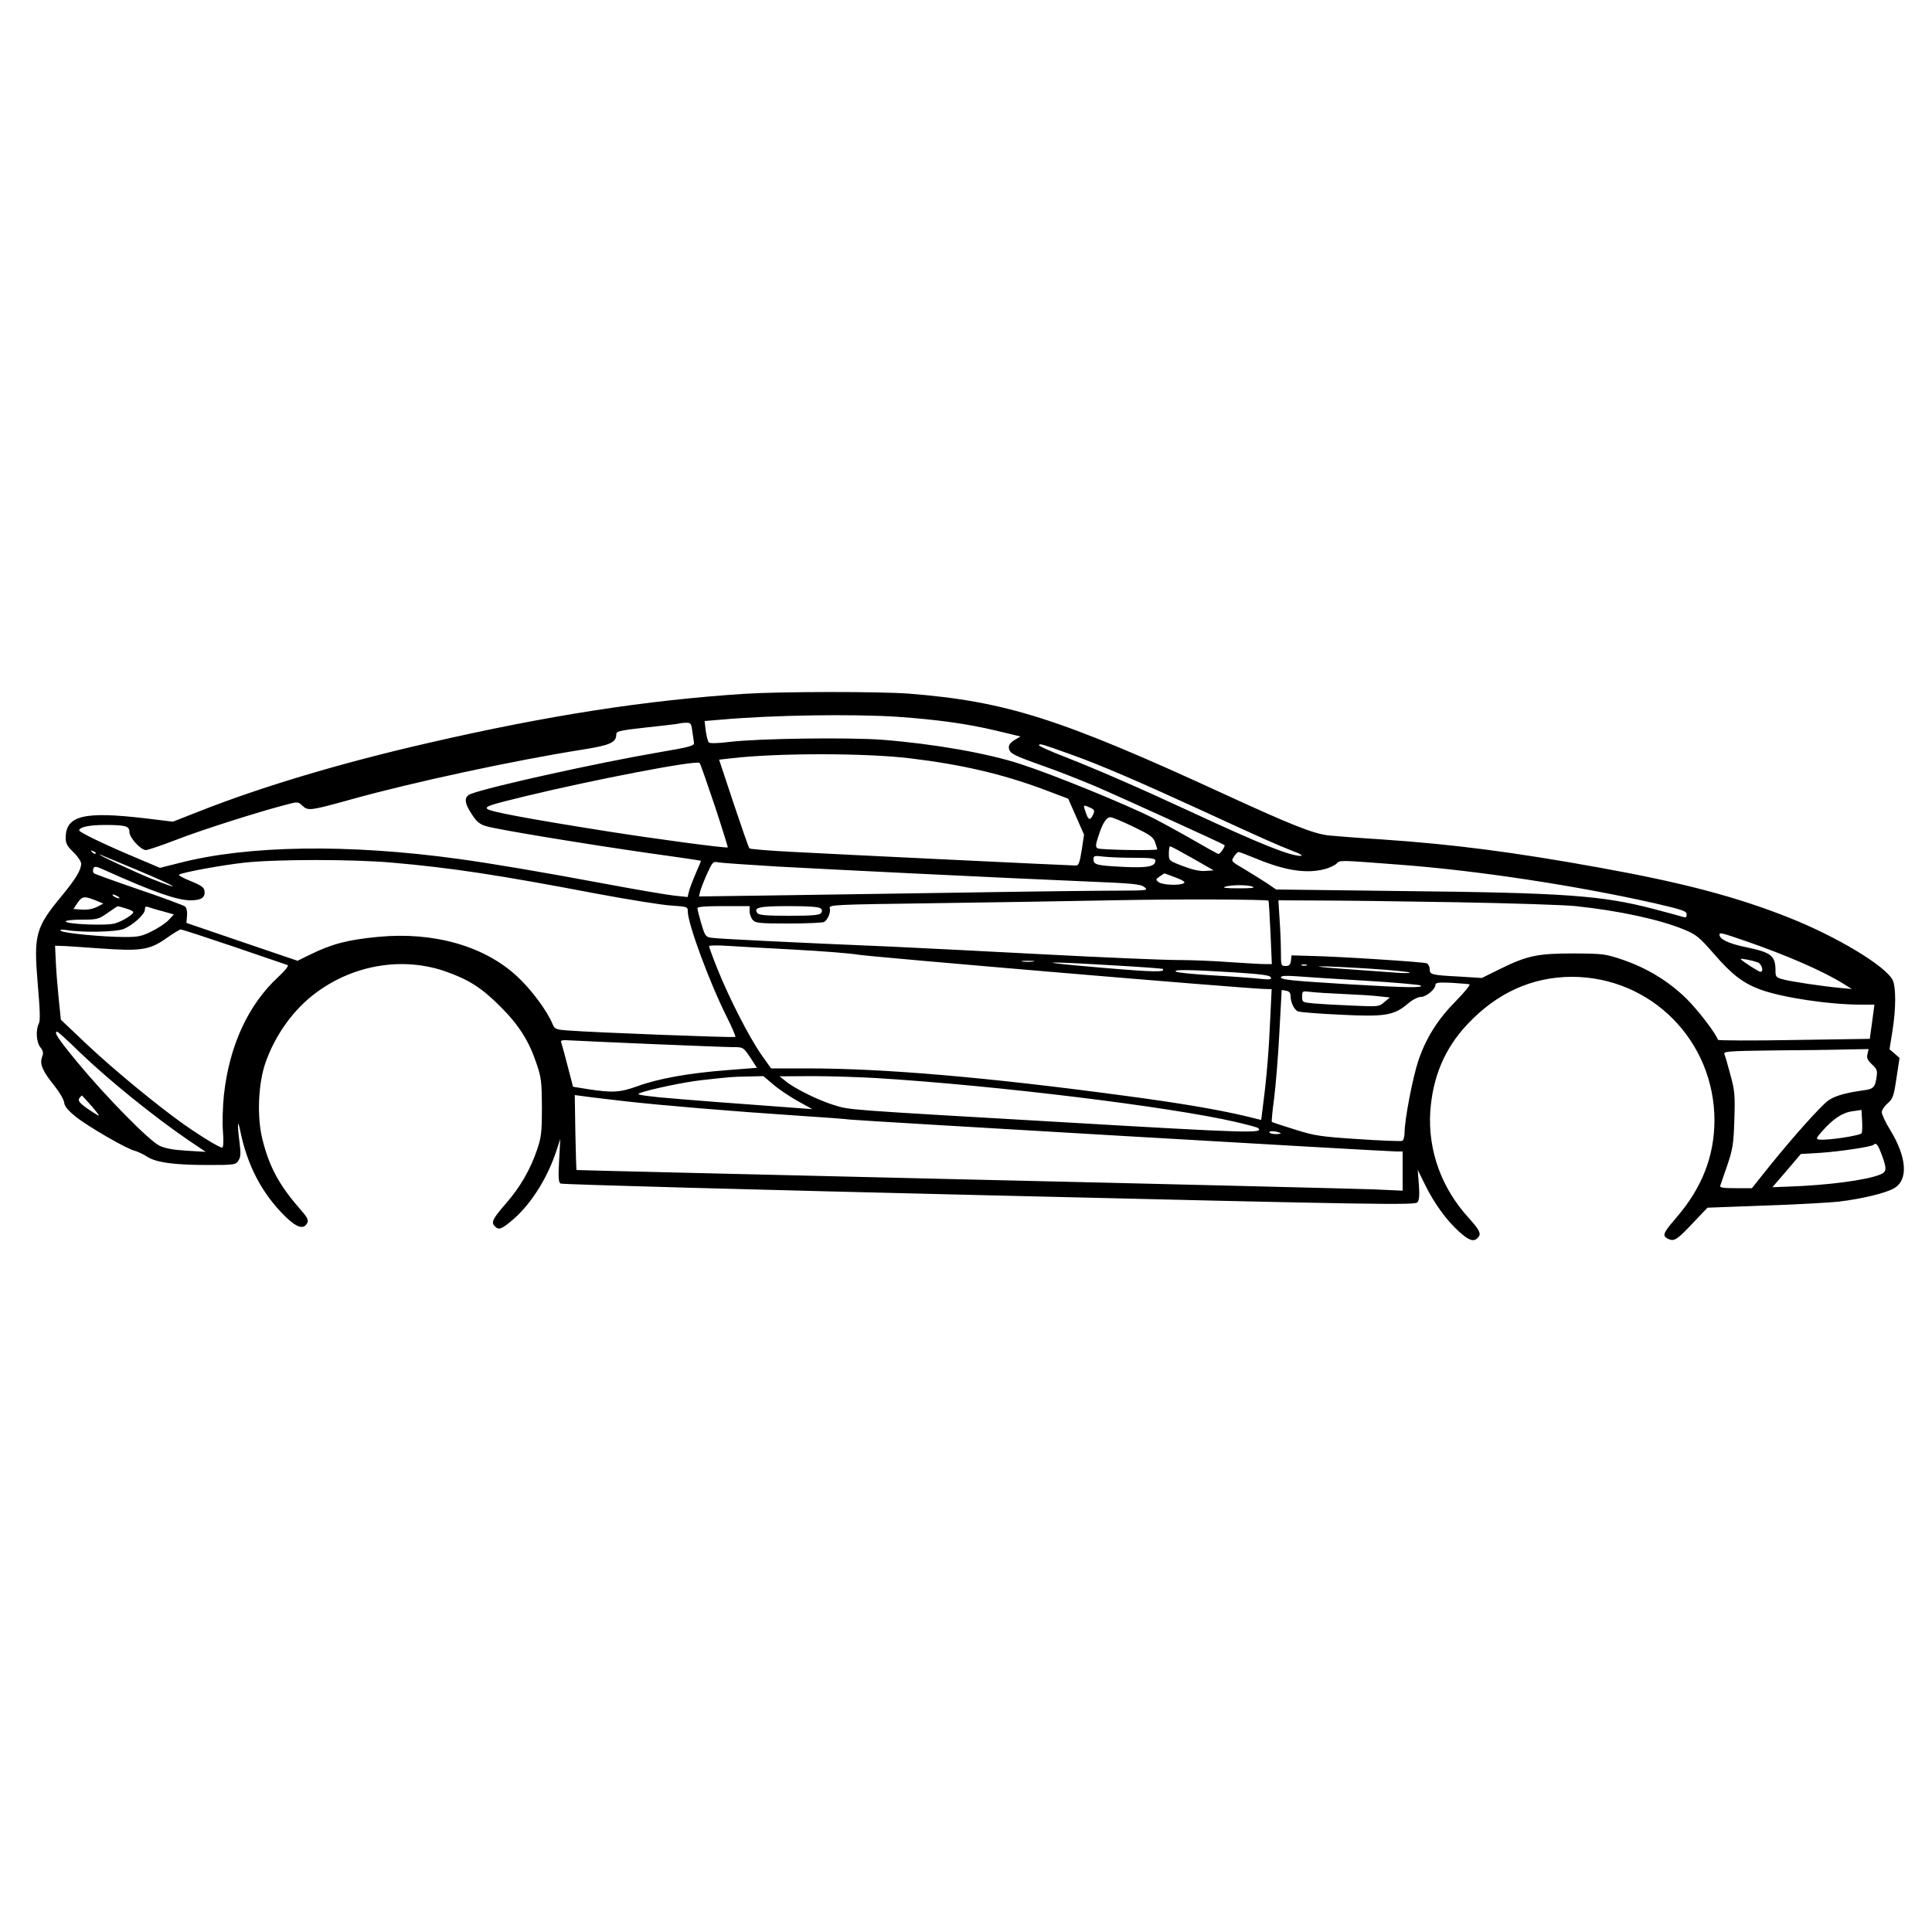 <?xml version="1.0" encoding="UTF-8" standalone="yes"?>
<svg version="1.0" xmlns="http://www.w3.org/2000/svg" width="100mm" height="100mm" viewBox="0 0 1000 1000" preserveAspectRatio="xMidYMid meet">
  <g transform="translate(0,1000) scale(0.1,-0.1)" fill="#000000" stroke="none">
    <path d="M3856 6409 c-511 -33 -1021 -112 -1641 -255 -454 -104 -863 -227
-1180 -352 l-140 -55 -140 17 c-321 38 -415 15 -415 -101 0 -29 8 -43 40 -74
22 -21 40 -48 40 -59 0 -33 -27 -78 -102 -169 -134 -162 -144 -200 -123 -450
12 -138 14 -195 6 -209 -17 -33 -13 -97 8 -123 15 -19 17 -29 8 -52 -12 -36 4
-72 66 -149 25 -31 47 -69 49 -84 2 -20 19 -41 60 -74 65 -52 261 -165 304
-176 16 -4 45 -18 64 -30 46 -31 140 -44 317 -44 137 0 143 1 157 23 12 18 13
36 6 92 -13 101 -10 131 5 55 36 -173 110 -315 227 -432 62 -62 99 -74 118
-39 8 17 2 29 -41 78 -103 118 -155 213 -190 353 -30 117 -23 290 15 399 51
146 147 279 265 365 194 143 445 184 664 109 123 -43 189 -85 287 -183 96 -96
148 -178 187 -295 25 -72 27 -95 28 -225 0 -126 -3 -154 -23 -215 -36 -107
-88 -198 -164 -285 -70 -81 -77 -97 -56 -118 19 -19 32 -15 82 26 97 79 184
213 233 357 l23 70 -6 -111 c-5 -88 -3 -113 7 -120 8 -5 1006 -32 2219 -61
2037 -49 2206 -51 2217 -36 9 11 11 40 7 92 l-6 76 37 -75 c47 -97 112 -186
176 -244 52 -47 76 -55 97 -34 21 21 13 38 -45 103 -142 155 -212 349 -200
550 12 179 74 327 190 451 153 164 335 247 542 248 411 0 739 -331 739 -744
-1 -186 -65 -349 -197 -502 -55 -64 -68 -84 -60 -97 6 -9 21 -17 35 -19 20 -2
41 14 105 82 l81 85 292 11 c161 5 334 15 384 20 120 14 251 45 292 71 72 44
63 159 -21 298 -25 40 -45 83 -45 94 0 11 14 32 30 46 27 23 32 36 46 130 l16
105 -26 23 -26 22 15 93 c19 118 19 230 1 266 -38 73 -287 223 -533 321 -274
109 -551 182 -983 260 -448 81 -759 121 -1125 146 -126 8 -252 18 -280 21 -81
10 -195 56 -539 214 -851 392 -1129 480 -1635 520 -154 11 -653 11 -845 -1z
m788 -119 c211 -15 361 -36 509 -71 l129 -31 -32 -19 c-22 -14 -30 -26 -28
-41 4 -28 22 -37 179 -93 69 -24 189 -71 267 -104 137 -59 662 -298 670 -305
5 -6 -22 -46 -31 -46 -4 0 -62 32 -129 71 -68 39 -161 90 -208 114 -147 74
-515 224 -684 279 -172 57 -452 106 -720 127 -172 13 -638 7 -789 -11 -61 -8
-103 -8 -108 -3 -5 5 -12 32 -16 60 l-6 51 84 7 c266 24 682 30 913 15z
m-1061 -72 c4 -24 7 -51 9 -62 3 -16 -17 -22 -187 -51 -309 -53 -871 -177
-967 -214 -38 -14 -36 -46 5 -107 25 -39 41 -51 76 -61 62 -18 527 -94 841
-139 146 -20 266 -38 268 -39 1 -1 -11 -31 -27 -66 -15 -35 -31 -77 -35 -93
l-7 -29 -67 7 c-37 4 -197 31 -357 61 -320 60 -592 106 -760 129 -574 79
-1093 71 -1448 -21 l-99 -25 -111 47 c-170 71 -307 137 -307 147 0 17 53 28
133 28 108 0 127 -6 127 -37 0 -29 59 -93 85 -93 10 0 81 24 159 54 131 51
424 144 567 181 60 16 62 16 85 -6 29 -27 41 -25 254 34 308 86 839 201 1195
257 145 23 175 37 175 80 0 15 20 20 158 35 86 9 162 18 167 20 6 2 22 4 36 4
24 1 27 -4 32 -41z m1963 -124 c151 -54 348 -139 679 -291 295 -136 382 -175
469 -209 34 -12 51 -23 40 -24 -56 -1 -208 60 -574 230 -256 119 -486 219
-642 280 -81 31 -145 60 -141 64 8 8 15 5 169 -50z m-836 -19 c266 -32 474
-80 692 -161 l127 -48 41 -93 41 -93 -12 -80 c-10 -62 -16 -80 -29 -80 -28 0
-1255 59 -1475 71 -115 6 -213 14 -216 18 -4 3 -40 108 -82 233 l-75 226 62 7
c238 28 695 28 926 0z m-1011 -244 c39 -118 69 -216 68 -217 -5 -6 -390 46
-617 82 -424 67 -613 103 -628 117 -12 13 13 21 194 65 359 87 890 189 905
173 4 -3 38 -102 78 -220z m1945 -12 c21 -10 23 -15 14 -35 -15 -32 -24 -30
-37 7 -16 46 -16 45 23 28z m222 -98 c87 -42 103 -53 113 -81 6 -18 11 -35 11
-36 0 -8 -296 -3 -309 5 -11 7 -11 17 4 62 22 69 41 99 63 99 9 0 62 -22 118
-49z m306 -163 l110 -63 -43 -3 c-29 -2 -66 6 -116 25 -73 28 -73 28 -73 65 0
21 3 38 6 38 4 0 56 -28 116 -62z m-5677 24 c-3 -3 -11 0 -18 7 -9 10 -8 11 6
5 10 -3 15 -9 12 -12z m6009 -27 c148 -61 256 -78 351 -54 24 6 52 19 62 28
21 20 3 20 333 -5 396 -30 906 -107 1318 -200 142 -33 162 -40 162 -57 0 -16
-4 -18 -22 -12 -13 4 -79 22 -148 40 -267 70 -455 84 -1305 93 l-650 8 -45 31
c-25 16 -77 49 -117 73 -72 42 -72 42 -56 66 8 13 19 24 24 24 5 0 47 -16 93
-35z m-5787 -61 c195 -82 245 -113 71 -44 -90 36 -308 138 -268 126 8 -3 97
-40 197 -82z m5156 66 c87 0 107 -3 107 -15 0 -30 -40 -38 -165 -32 -139 7
-155 11 -155 39 0 19 4 20 53 14 28 -3 100 -6 160 -6z m-3843 -25 c309 -27
551 -64 1060 -161 162 -30 334 -58 383 -61 85 -6 87 -6 87 -31 0 -63 113 -369
202 -546 27 -54 47 -100 44 -103 -5 -5 -734 23 -863 33 -68 5 -72 7 -84 36
-28 67 -109 176 -182 244 -169 157 -431 232 -718 205 -158 -15 -240 -36 -356
-93 l-63 -31 -288 98 -287 98 3 37 c2 22 -2 40 -10 48 -8 6 -115 46 -239 88
-123 42 -228 80 -233 84 -5 5 -6 16 -3 24 6 14 14 13 64 -10 244 -110 370
-154 439 -154 57 0 78 15 72 51 -2 16 -20 28 -72 49 -38 15 -65 30 -59 33 19
12 221 49 338 62 166 18 564 18 765 0z m1990 -20 c292 -16 1143 -58 1594 -77
250 -10 291 -14 310 -30 20 -17 15 -17 -139 -18 -88 0 -448 -4 -800 -10 -352
-5 -804 -12 -1004 -15 l-363 -5 6 26 c4 15 20 56 36 92 29 63 30 64 62 58 18
-3 152 -12 298 -21z m2065 -57 c38 -14 52 -24 43 -29 -21 -14 -111 -10 -131 5
-16 13 -16 14 5 29 13 9 24 16 25 16 0 1 27 -9 58 -21z m400 -48 c13 -6 -13
-8 -75 -8 -62 0 -86 3 -70 8 33 11 120 11 145 0z m-5875 -50 c8 -5 11 -10 5
-10 -5 0 -17 5 -25 10 -8 5 -10 10 -5 10 6 0 17 -5 25 -10z m-106 -24 l31 -13
-33 -17 c-21 -11 -50 -16 -78 -14 l-44 3 22 33 c25 35 35 35 102 8z m6062 2
c1 -2 6 -76 10 -165 l7 -163 -39 0 c-21 0 -102 5 -179 10 -77 6 -198 11 -270
11 -71 0 -380 13 -685 29 -305 16 -661 34 -790 40 -526 22 -907 41 -937 46
-30 4 -34 9 -53 73 -11 37 -20 73 -20 80 0 8 40 11 135 11 l135 0 0 -27 c0
-14 7 -35 17 -45 14 -16 34 -18 187 -18 94 0 176 4 182 8 19 12 35 52 29 71
-5 18 17 19 537 26 299 4 714 11 923 15 329 7 803 5 811 -2z m974 -8 c283 -5
560 -14 615 -20 228 -24 437 -70 561 -121 65 -27 79 -39 156 -127 92 -106 149
-150 237 -183 113 -42 358 -79 524 -79 l69 0 -6 -45 c-3 -25 -9 -65 -12 -88
l-6 -44 -391 -6 c-216 -4 -393 -3 -395 1 -12 35 -101 151 -162 212 -92 90
-202 158 -330 202 -92 31 -101 32 -255 33 -187 0 -240 -11 -382 -81 l-93 -46
-112 7 c-150 8 -158 10 -158 39 0 13 -7 26 -15 30 -19 7 -449 35 -595 38
l-105 3 -3 -27 c-3 -22 -9 -28 -28 -28 -23 0 -24 2 -24 73 0 39 -3 116 -7 170
l-6 97 204 -1 c112 0 436 -4 719 -9z m-6889 -32 c22 -6 39 -15 39 -19 0 -12
-52 -45 -93 -58 -42 -14 -257 -5 -257 10 0 5 38 9 84 9 79 0 86 2 132 34 27
19 51 35 53 35 2 1 21 -4 42 -11z m192 -15 l57 -16 -27 -29 c-15 -16 -54 -42
-87 -58 -51 -26 -71 -30 -138 -30 -113 0 -321 20 -333 32 -7 7 3 8 30 4 82
-14 258 -10 296 6 49 21 109 76 109 100 0 15 4 18 18 13 9 -3 43 -14 75 -22z
m3405 15 c8 -8 9 -15 1 -25 -9 -10 -50 -13 -164 -13 -114 0 -155 3 -164 13
-24 30 9 37 164 37 102 0 155 -4 163 -12z m-3038 -198 c146 -50 271 -93 278
-95 8 -3 -10 -26 -48 -62 -156 -144 -253 -356 -281 -610 -6 -59 -9 -145 -5
-190 4 -51 2 -83 -4 -83 -14 0 -105 55 -195 118 -139 98 -367 286 -506 417
l-134 127 -11 107 c-6 58 -13 144 -15 191 l-4 85 30 -1 c17 0 108 -6 202 -13
213 -15 257 -9 346 54 34 24 67 44 72 44 6 1 129 -40 275 -89z m7826 29 c214
-74 402 -156 509 -223 l40 -25 -55 5 c-97 9 -264 34 -302 45 -34 9 -38 14 -38
42 0 82 -20 97 -160 126 -82 17 -130 40 -130 63 0 13 11 10 136 -33z m-4928
-44 c151 -8 299 -20 330 -26 59 -11 2005 -176 2110 -178 l34 -1 -7 -147 c-7
-167 -19 -310 -36 -441 l-11 -89 -77 19 c-142 34 -345 69 -641 108 -700 94
-1233 140 -1632 140 l-187 0 -51 72 c-62 89 -165 290 -225 439 -25 62 -45 117
-45 121 0 5 37 6 83 3 45 -3 205 -12 355 -20z m4990 -66 c21 -8 33 -49 14 -49
-10 0 -102 60 -102 66 0 5 59 -7 88 -17z m-3750 4 c-16 -2 -40 -2 -55 0 -16 2
-3 4 27 4 30 0 43 -2 28 -4z m402 -19 c145 -8 266 -17 268 -19 18 -18 -44 -17
-313 6 -357 30 -338 36 45 13z m1013 -1 c-7 -2 -19 -2 -25 0 -7 3 -2 5 12 5
14 0 19 -2 13 -5z m330 -17 c108 -7 200 -16 204 -20 4 -3 -31 -4 -78 0 -46 3
-165 12 -264 19 -99 7 -153 13 -120 13 33 1 149 -5 258 -12z m-704 -19 c140
-9 185 -15 189 -26 4 -11 -6 -12 -49 -8 -30 4 -139 12 -244 18 -104 6 -194 15
-199 20 -13 12 72 10 303 -4z m676 -43 c154 -9 284 -21 289 -25 14 -13 -79
-11 -367 6 -309 19 -357 24 -357 37 0 7 25 9 78 5 42 -3 203 -14 357 -23z
m541 -19 c6 -2 -26 -41 -71 -87 -95 -96 -154 -191 -194 -309 -29 -87 -71 -305
-71 -372 0 -21 -6 -40 -12 -42 -7 -3 -110 1 -228 9 -197 13 -224 17 -329 50
-62 19 -115 37 -118 39 -2 3 3 58 12 123 8 66 21 218 27 340 l12 220 23 -4
c16 -3 23 -11 23 -28 0 -32 19 -72 39 -79 9 -4 106 -12 217 -17 232 -12 280
-4 351 57 25 21 52 35 68 35 27 0 75 40 75 63 0 11 17 13 83 10 45 -3 87 -6
93 -8z m-651 -50 c72 -3 154 -8 184 -12 l55 -6 -29 -24 c-27 -24 -30 -24 -164
-18 -75 3 -164 8 -198 11 -62 6 -63 6 -63 35 0 30 1 30 43 25 23 -3 101 -8
172 -11z m-6546 -298 c153 -147 385 -335 571 -462 l85 -57 -99 6 c-69 4 -112
12 -141 26 -53 26 -275 251 -423 430 -100 121 -126 160 -106 160 4 0 55 -46
113 -103z m2988 38 c193 -8 373 -15 401 -15 48 0 50 -1 85 -53 l35 -54 -154
-12 c-195 -15 -355 -43 -464 -83 -92 -33 -130 -35 -260 -15 l-74 12 -26 100
c-14 55 -29 110 -33 122 -8 21 -6 21 65 17 40 -2 231 -11 425 -19z m6269 -51
c-5 -20 0 -31 23 -53 27 -25 29 -33 24 -67 -8 -53 -16 -61 -71 -68 -93 -13
-147 -29 -180 -53 -41 -31 -177 -183 -300 -335 l-94 -118 -85 0 c-64 0 -83 3
-79 13 2 6 19 55 37 107 28 84 32 110 36 235 4 125 2 150 -20 230 -13 50 -27
98 -31 107 -7 16 10 18 250 21 143 1 312 3 378 5 l118 2 -6 -26z m-5665 -156
c27 -24 84 -62 126 -86 l78 -43 -80 6 c-265 19 -617 46 -719 56 -92 10 -114
14 -95 21 53 20 230 57 319 67 143 16 159 18 243 19 l78 2 50 -42z m534 32
c618 -38 1518 -148 1860 -227 61 -14 113 -28 117 -32 31 -28 -44 -26 -1002 30
-1157 67 -1108 63 -1196 90 -78 24 -204 86 -249 124 l-30 24 170 1 c94 0 242
-5 330 -10z m-4059 -147 c41 -49 44 -55 19 -39 -76 48 -96 67 -84 82 6 8 12
14 13 14 1 0 24 -26 52 -57z m2759 27 c186 -21 541 -51 900 -75 127 -8 246
-17 265 -20 37 -5 2773 -165 2828 -165 l32 0 0 -101 0 -102 -152 7 c-84 3
-1046 27 -2138 52 -1092 26 -1986 47 -1986 48 -1 1 -4 88 -6 195 l-3 193 45
-6 c25 -4 122 -15 215 -26z m6401 -165 c-5 -13 -187 -40 -222 -33 -15 3 -13 8
15 40 57 66 107 99 158 106 l48 7 3 -54 c2 -29 1 -59 -2 -66z m-3007 -1 c2 -2
-10 -4 -27 -4 -18 0 -32 5 -32 10 0 9 47 4 59 -6z m3110 -109 c28 -74 27 -90
-6 -104 -73 -30 -274 -56 -479 -63 l-80 -3 74 86 73 86 102 6 c100 7 265 31
275 42 13 12 22 1 41 -50z"/>
  </g>
</svg>